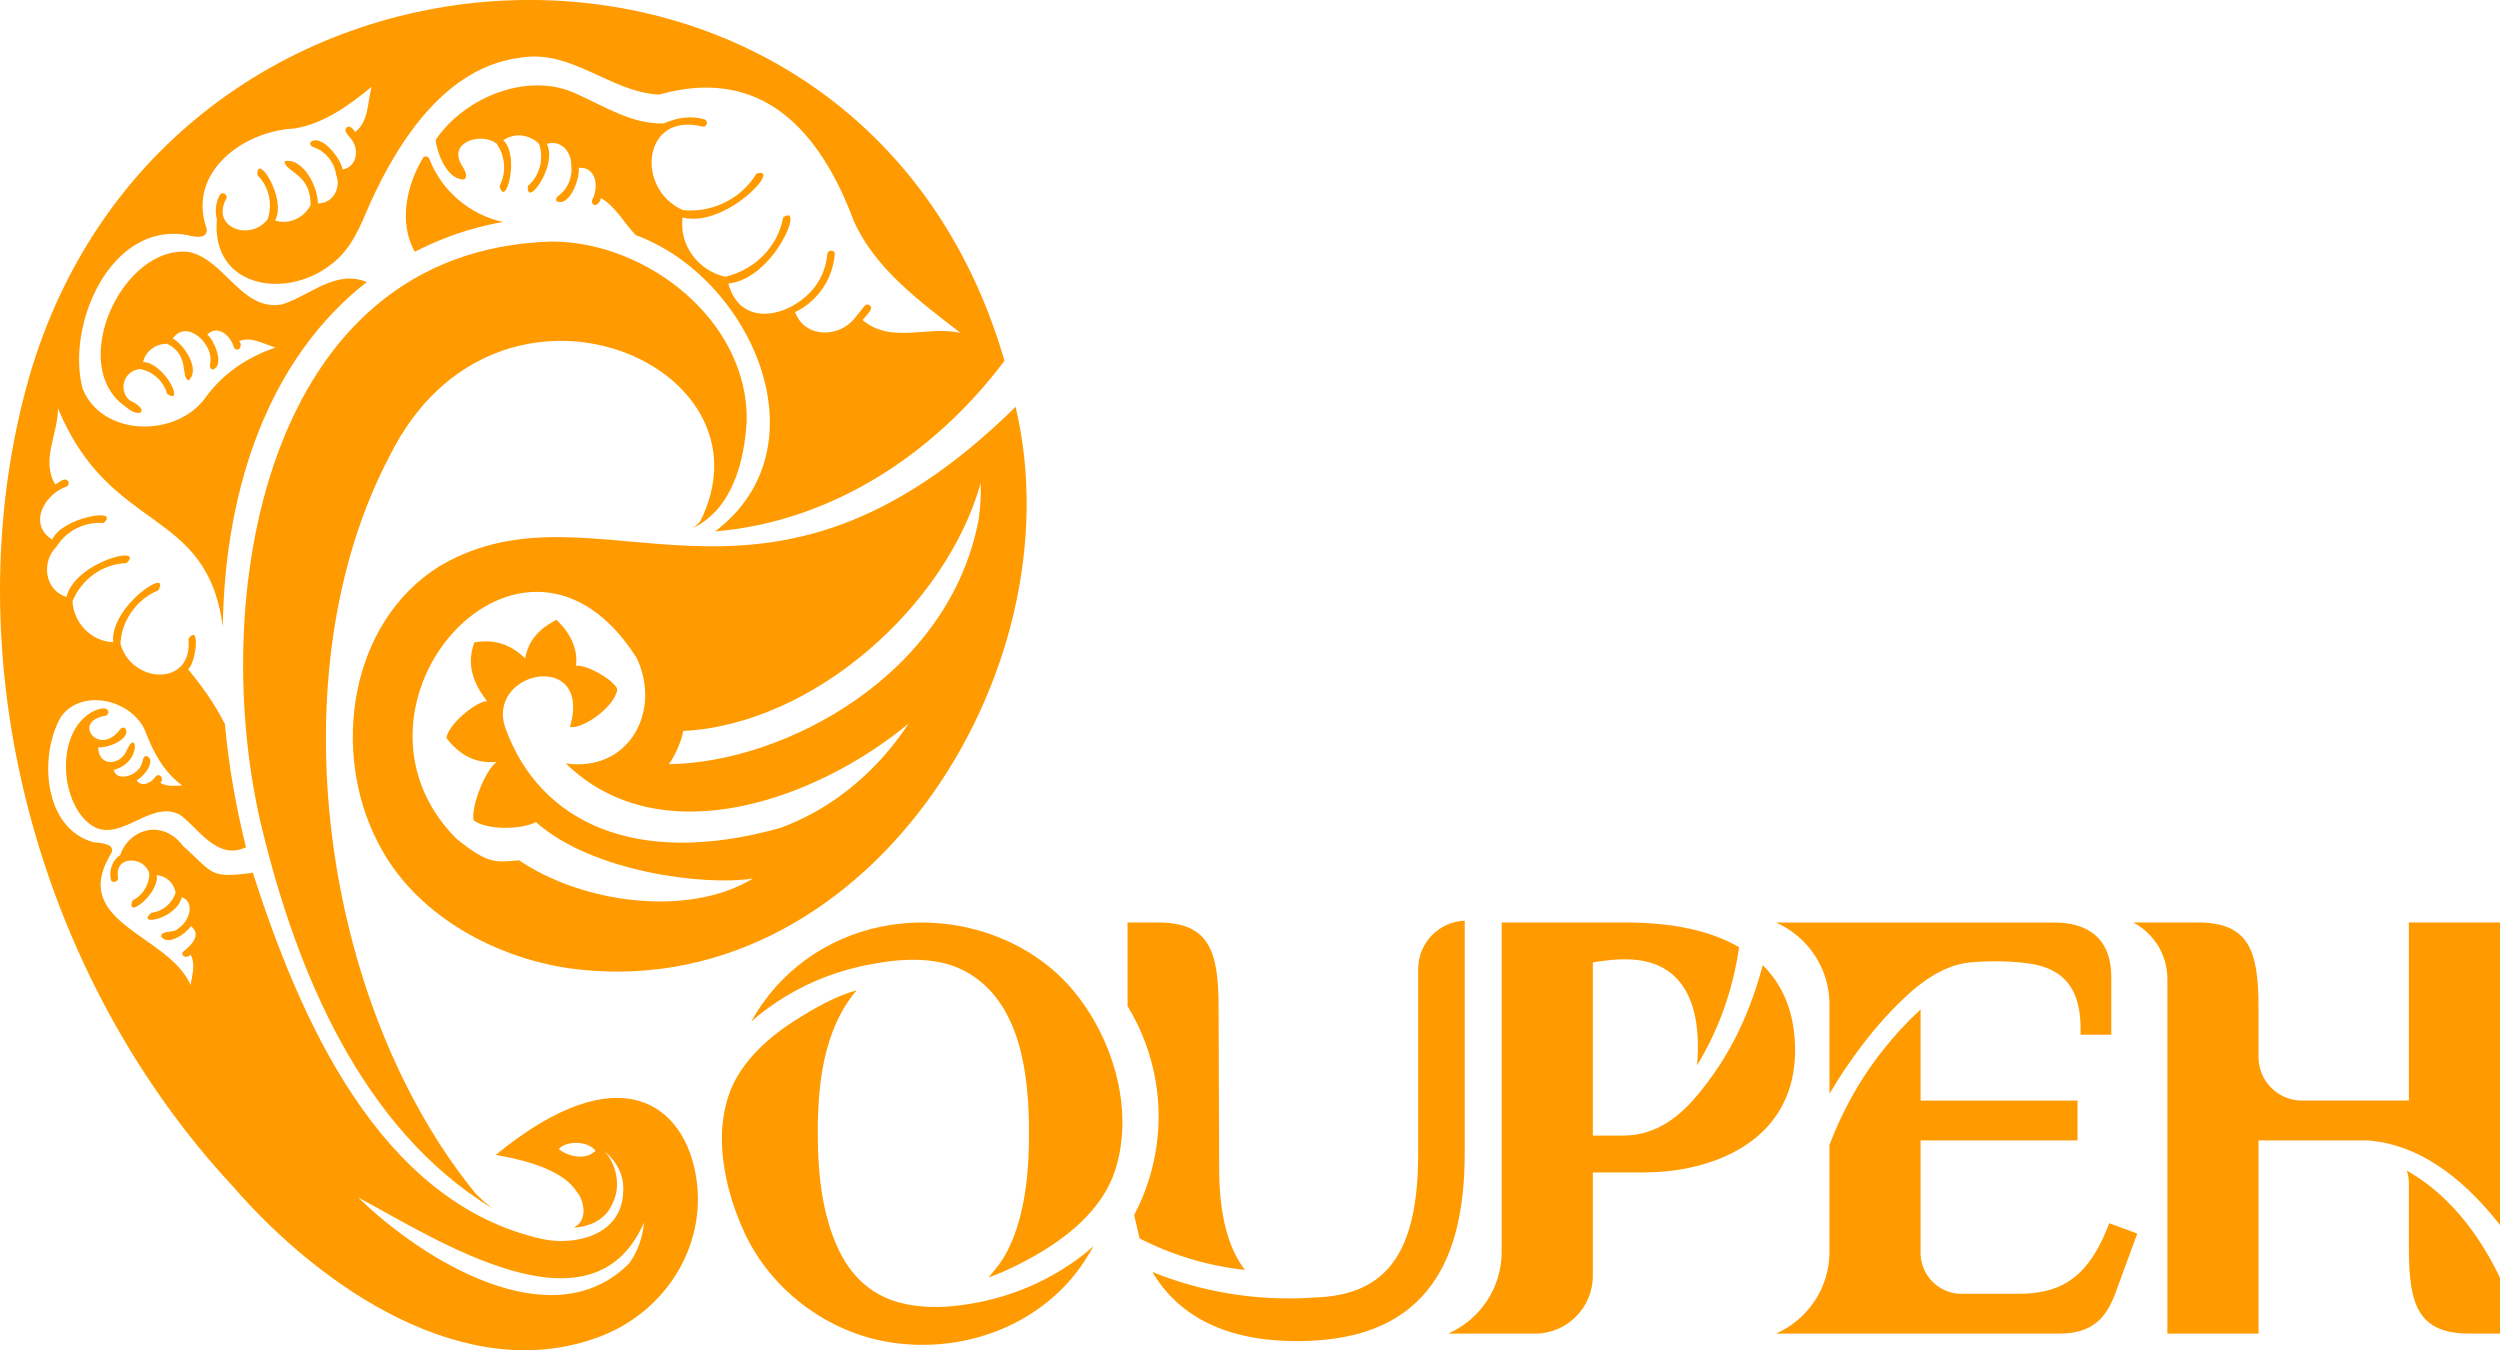 <?xml version="1.0" encoding="UTF-8"?>
<svg id="Layer_2" data-name="Layer 2" xmlns="http://www.w3.org/2000/svg" viewBox="0 0 668.05 360.81">
  <defs>
    <style>
      .cls-1 {
        fill: #ff9b00;
        stroke-width: 0px;
      }
    </style>
  </defs>
  <g id="Layer_1-2" data-name="Layer 1">
    <g>
      <g>
        <path class="cls-1" d="M132.5,308.61c3.72.73,16.98,2.83,21.45,9.62,2.18,2.42,3.31,7.91-.63,9.81,4.39-.22,8.56-2.19,10.35-6.43,2.22-4.36,1.24-9.95-1.82-13.66,0,0,0-.02-.01-.02h0s.01,0,.01,0c0,0-.01-.02-.01-.02,0,0,0-.02,0-.02,0-.07.33.29.95.89,2.77,2.8,4.16,6.41,3.68,10.34l.05-.19c-.7,11.46-13.24,13.95-21.53,12.18-43.74-9.7-64.96-59.16-77.43-97.9-11.81,1.63-10.47.07-18.59-7.09-5.61-7.52-14.56-4.51-16.84,2.39-2.13,1.3-3,4.06-2.52,6.45.2,1.27,2.13.73,1.93-.53-1.02-5.81,6.88-5.8,8.35-1.06.03,3.02-1.72,5.9-4.48,7.24-2.02,5.39,7.35-2.01,6.46-6.74,2.54.16,4.57,2.04,5.06,4.64-.88,2.87-3.48,5.07-6.49,5.4-4.34,3.77,6.86,1.66,8.14-4.19,3.84,1.53,1.79,6.65-.96,8.39-1.19,1.35-4.3.33-4.58,2.06,1.63,2.8,6.67-.65,7.98-2.69,3.05,2.38-.15,5.32-2.26,6.99-.26,1.46,1.45,1.5,2.21.63,1.33,2.72.36,5.4-.04,8.13-5.78-13.52-32.34-16.47-21.42-34.86,1.88-2.87-2.58-3.17-4.44-3.29-13.48-3.64-14.75-23.12-8.79-33.53,5.6-7.81,18.96-4.56,22.49,3.71,2.17,5.65,4.88,10.97,9.92,14.62-1.96.11-4.17.38-5.9-.74,1.25-.83,0-2.74-1.17-1.7-1.12,1.74-3.8,3.11-5.11,1.05,1.84-.82,5.4-5.29,2.69-6.49-.59.03-.92.44-1,.99.03.13-.49,1.88-1.02,2.39-1.31,1.87-5.82,3.56-6.83.36,7.61-1.98,6.22-11.11,3.67-5.58-1.59,4.47-7.68,4.98-7.78-.5,2.4.37,8.98-2.19,7.21-5.11-.49-.29-1.07-.09-1.37.36-5.56,7.49-13-2.15-4.02-3.61-.03,0-.06,0-.09.01.91-.02,1.31-1.13.66-1.74-.9-.63-2.16-.02-3.1.19.03,0,.06,0,.09-.01-11.47,4.95-9.77,26.42-.16,31.36,7.39,3.44,15.19-7.56,22.73-3.32,4.63,3.32,9.89,12.34,17.54,8.6-2.73-10.98-4.67-22.08-5.67-33.34,0,.12.01.25.01.38-2.64-5.28-6.12-10.07-9.82-14.65,2.02-1.19,3.43-12.53.11-8.12,1.29,13.09-15.32,12.04-18.17,1.35.28-6.17,4.38-12,10.14-14.27,3.47-6.54-12.98,4.3-12.1,13.88-5.79-.27-10.49-5.03-10.87-10.92h0c2.38-5.87,8.03-10.06,14.47-10.23,5.15-4.98-13.75-.38-16.07,9.04-5.87-1.8-6.77-9.4-2.66-13.44h0c2.67-4.28,7.54-6.71,12.56-6.3,4.91-4.28-11.22-1.5-13.7,4.42h0c-6.6-4.16-2.04-12.2,3.9-14.22.45-.26.65-.92.36-1.37-.98-1.29-2.42.44-3.48.83-3.87-6.61.86-13.61.73-20.37,14.07,33.98,39.77,26.05,44.07,58.4.44-33.17,10.18-68.64,36.57-90.58h.01c.63-.5,1.29-1.02,1.92-1.51-8.45-3.46-15.22,3.69-22.76,5.99-10.83,1.85-15.27-12.23-24.99-14.06-17.74-1.7-32.38,30.45-16.81,41.31,0,0,0,.01.02.01,4.01,3.58,6.78.89,1.18-1.61-3.24-2.82-1.54-8.04,2.78-8.4,3.42.66,6.27,3.25,7.17,6.61,4.98,3.34-.6-8.31-6.4-8.49.67-2.92,3.41-4.91,6.46-4.86,6.16,3.11,3.43,8.86,5.72,9.78,3.2-2.85-1.05-9.41-4.23-11.2,3.69-5.39,11.09,1.6,9.99,6.61-.17.62-.15,1.48.62,1.68,3.35-.89.55-7.72-1.4-9.35,2.78-2.79,6.36.4,7.14,3.53,1.27,1.49,2.44-.62,1.39-1.79,3.38-1.27,6.56.84,9.71,1.73-7.61,2.61-14.27,7.05-18.93,13.67-7.87,10.44-27.31,10.18-32.6-2.59-4.56-16.97,7.38-44.88,28.04-41.11,1.66.51,5.41,1.16,5.11-1.63-5.41-15.08,9.7-26.21,23.43-26.86,7.98-1.34,14.52-6.16,20.65-11.15-1.22,4.07-.66,9.19-4.43,12.09-.52-.94-1.91-2.31-2.57-.72-.15,1.1,1.13,1.83,1.61,2.73,0,.01.02.01.02.02,2.13,2.72,1.35,7.32-2.41,7.98-.42-2.91-5.77-9.77-8.63-7.25-.15.54.18,1.06.7,1.23,3.32,1.06,5.75,4.1,6.23,7.51,0,0,0,.02.01.03,1.38,3.46-1.04,7.69-4.92,7.52.02-4.45-4.02-12.31-8.9-11.23.03,2.88,7.18,3.25,6.93,11.78-1.82,3.43-5.8,5.23-9.46,4.03,3.22-5.95-5.07-18.49-4.72-12.1,3.09,3.03,4.13,7.7,2.73,11.77-4.49,5.96-15.28,2.39-11.08-5.45.61-1.13-1.12-2.14-1.72-1-1.09,2.06-1.35,4.42-.76,6.45-1.62,18.09,18.1,21.59,30.21,12.31,5.77-4.11,8.18-10.62,10.87-16.89,7.67-16.75,20.26-36.16,40.08-38.6,13.71-2.28,24.06,9.27,37.01,9.88,27.56-7.82,43.11,9.81,52.05,33.87,5.85,12.89,17.65,21.37,28.5,29.83-8.64-2.08-18.45,3.03-26.15-3.43.7-1.08,1.92-1.94,2.27-3.18.05-.84-1.15-1.36-1.71-.71-.88,1.11-1.77,2.22-2.65,3.33-4.23,5.36-13.39,5.44-15.97-1.58,5.99-2.9,10.06-8.77,10.59-15.47.11-1.29-1.89-1.28-2,0-.25,3.15-1.43,6.23-3.34,8.75-6.32,8.08-19.85,11.22-23.09-.93,12.16-1.2,20.59-21.8,14.66-17.68-1.49,7.97-7.68,14.07-15.53,15.88-7.23-1.69-12.34-8.5-11.35-15.83,11.6,2.88,26.96-13.9,19.72-11.74-4.01,6.74-11.91,10.59-19.68,9.74-12.77-5.7-10.73-26.29,5.21-22.32,1.25.34,1.78-1.59.54-1.92-3.67-1.1-7.45-.39-10.79,1.08-8.47.29-15.73-4.5-23.18-7.81-13.04-6.3-30.2.88-37.81,12.23.4,3.73,3.16,10.78,7.56,10.54,1.64-.93-.73-3.78-1.14-4.83-2.29-5.59,6.24-7.59,9.82-4.76,2.37,3.28,2.75,7.77.82,11.36,1.54,6.31,5.54-8.01,1.01-12.23h0c2.95-2.07,7.05-1.59,9.59,1.02,1.31,4.02.15,8.41-3.01,11.22-.58,6.1,7.99-5.3,5.07-11.26h0c3.67-1.2,6.63,2.09,6.5,5.77.44,3.04-.89,6.17-3.31,8.04,0,0-.04.02-.04.03t.01-.02s-.03.03-.03.03c-.53.31-.87.91-.53,1.49,3.49,1.56,6.25-6.07,5.93-8.96h0c4.73-.31,5.46,5.33,3.5,8.72.02,2.34,2.27,1,2.38-.65,3.99,2.34,6.19,6.64,9.32,9.93,30.59,11.14,51.19,56.47,21.22,79.17,31.29-2.59,58.76-20.87,77.33-45.59C229.88-36.57,45.28-29.09,7.75,100.92c-21.1,74.33,2.13,159.86,54.52,216.14,23.51,27.12,62.53,53.74,98.25,40.02,17.17-6.59,28.23-23.84,25.58-42.04-2.86-19.62-20.22-33.84-53.61-6.43ZM158.66,307.9c-2.69,2.27-7.5.83-9.34-.87,2.01-2.28,7.88-2.21,9.85.51l-.51.36ZM168.17,337.55c-20.63,20.85-55.63-1.11-72.41-17.54,20.53,10.93,62.49,38.61,76.34,6.64-.35,3.78-1.55,7.61-3.93,10.9Z"/>
        <path class="cls-1" d="M187.05,139.41c-.57.6-1.19,1.16-1.84,1.66,10.5-5.04,13.76-17.91,14.33-28.67.38-26.68-26.58-47.76-52-47.86-77.55,2.16-92.27,96.67-77.42,157.32,0,.01.02.02.02.02,9.24,38.05,26.64,79.8,61.32,100.96,0,0,0,0,0,0,0,0,0,0,.01,0-1.69-1.36-2.72-2.26-4.18-3.66l.03.04c-41.29-50.38-53.99-139.4-23-197.76,28.42-56.55,104.29-24.46,82.73,17.96Z"/>
        <path class="cls-1" d="M271.39,108.71c-68.42,67.42-111.36,17.52-153.88,42.55-24.14,14.99-29.11,49.51-16.58,73.74,9.49,18.99,30.4,30.57,50.77,33.7,78.51,11.09,136.65-78.47,119.69-149.99ZM208.5,221.24c-38.76,10.86-64.17-1.67-73.26-26.2-6.16-15.75,23.17-21.84,17.07-.77,3.54.64,12.25-5.64,12.64-10.14-1.07-2.63-8.45-6.67-11.05-6.2.65-4.58-1.68-9.02-5.2-12.31-4.19,2.2-7.44,5.05-8.36,10.34-3.92-3.87-8.33-5.21-13.57-4.3-2.22,5.88-.33,10.91,3.39,15.71-2.76-.06-10.35,6.09-10.88,9.84,3.4,4.39,7.59,6.91,13.42,6.39-3.1,2.26-6.88,12.03-6.15,15.6,3.61,2.71,12.65,2.5,16.68.49,14.93,13.32,45.05,17.12,58,15.06-17.48,10.59-45.76,6.52-62.5-4.85-5.98.4-7.95,1.45-16.9-5.91-35.15-35.7,18.09-95.93,48.33-48.12,6.73,14.28-2.2,30.55-18.98,28.13,25.75,25.03,67.73,9.21,91.61-10.65-4.25,6.48-14.98,20.78-34.29,27.89ZM261.55,138.6c-7.71,41.84-52.01,65.24-82.82,65.6,1.55-1.99,3.42-6.26,3.86-8.87,34.77-1.73,70.32-33.46,79.47-66.26.07,2.24.05,5.57-.51,9.53Z"/>
        <path class="cls-1" d="M132.6,59.65c.6-.12,1.21-.23,1.81-.33-8.94-1.98-16.43-8.32-19.71-16.94-.28-.52-1.01-.81-1.51-.4-.01,0-.01,0-.02,0-4.61,7.48-6.67,17.59-2.33,25.3.59-.32,1.18-.62,1.79-.9,0,0,0,0,0,0,6.33-3.09,13.06-5.36,19.97-6.74Z"/>
      </g>
      <path class="cls-1" d="M285.86,337.92c-6.04,4.1-12.99,7.23-20.25,9.13-1.04.27-2.08.52-3.13.74-5.62,1.18-10.51,1.65-14.96,1.39-2.61-.14-5.1-.54-7.41-1.18-7.51-2.08-13.09-7.23-16.58-15.3-3.41-7.88-5-17.34-5-29.77s1.24-27.52,10.4-38.32c-5.64,1.61-10.88,4.5-16.77,8.26-2.3,1.47-4.87,3.31-7.34,5.51-4.12,3.67-7.99,8.33-9.97,13.94-2.58,7.32-2.59,15.96-.03,25.68,1.04,3.95,2.47,7.87,4.25,11.66,6.83,14.53,20.92,25.52,36.76,28.66,17.88,3.54,36.46-2,48.53-14.49,3.29-3.41,5.81-7.14,7.85-10.86-2.14,1.99-4.42,3.64-6.35,4.95ZM298.18,286.84c-1.08-4.1-2.66-8.15-4.64-11.96-1.97-3.81-4.35-7.38-7.04-10.54-10.59-12.44-27.91-19.18-45.19-17.59-15.29,1.4-28.99,9.23-37.58,21.47-1.09,1.54-2.1,3.16-3.02,4.83,2.1-1.95,4.46-3.65,6.61-5.12,6.57-4.45,14.2-7.76,22.14-9.58.41-.1.83-.19,1.25-.28,3.8-.8,8.49-1.6,13.31-1.6s9.57.76,13.83,3.04c15.35,8.19,17.12,28.7,17.12,43.42,0,8.61-.7,15.43-2.19,21.46-.98,3.98-2.26,7.41-3.91,10.49-1.33,2.48-2.97,4.46-4.72,6.43.2-.06.4-.12.6-.19.62-.2,1.27-.44,1.95-.72,1.6-.65,3.27-1.42,5.26-2.41,14.13-7.03,22.88-15.53,26.03-25.26,2.52-7.83,2.59-16.79.19-25.89Z"/>
      <path class="cls-1" d="M332.67,339.35c-3.3-.35-6.64-.93-9.93-1.7-6.3-1.49-12.43-3.75-18.22-6.72l-1.45-6.25c3.33-6.32,7.08-16.4,6.47-29.09-.58-11.84-4.76-21.03-8.23-26.72v-22.36h8.13c13.69,0,16.19,7.62,16.19,22.64l.16,43.84c.08,11.71,2.4,20.56,6.88,26.36Z"/>
      <path class="cls-1" d="M391.4,246.02v62.13c0,16.49-3.3,28.52-10.07,36.76-7.43,9.06-18.82,13.46-34.82,13.46-18.32,0-31.29-6.21-38.57-18.46,6.15,2.48,12.56,4.33,19.08,5.5,8.01,1.46,16.23,1.89,24.43,1.3,19.29-.65,27.52-12.18,27.52-38.56v-49.21c0-6.96,5.53-12.66,12.43-12.92Z"/>
      <path class="cls-1" d="M479.68,280.63c0,3.45-.45,6.7-1.33,9.66-5.01,16.96-23.47,23.01-39.08,23.01h-13.63v27.62c0,8.52-6.93,15.45-15.45,15.45h-23.22c2.69-1.18,5.16-2.86,7.31-5,4.51-4.53,7-10.54,7-16.92v-87.94h33.15c12.56,0,22.75,2.22,30.3,6.6-1.62,11.15-5.25,21.52-10.8,30.83-.15.25-.3.5-.46.76.17-1.53.25-3.16.25-4.87,0-19.41-10.49-23.48-19.29-23.48-1.83,0-4.2.08-7.95.7l-.84.14v46.27h7.98c9.99,0,16.38-6.34,20.82-11.86.93-1.15,1.9-2.44,2.97-3.93.16-.21.31-.43.47-.65,5.79-8.16,10.22-17.95,13.16-29.13,3.48,3.44,5.93,7.64,7.31,12.49.88,3.12,1.33,6.57,1.33,10.25Z"/>
      <path class="cls-1" d="M571.12,329.64l-5.27,14.34c-2.27,6.53-5.17,12.39-15.62,12.39h-75.67c2.68-1.18,5.16-2.86,7.3-5,4.52-4.52,7.01-10.53,7.01-16.92v-28.49c1.49-3.96,3.24-7.8,5.22-11.5,2.55-4.76,5.5-9.28,8.82-13.53,3.11-3.98,6.57-7.74,10.31-11.2v24.37h41.93v10.64h-41.93v30.05c0,6.03,4.9,10.94,10.93,10.94h14.95c10.17,0,18.13-2.95,23.93-17.34l.61-1.52,7.48,2.77Z"/>
      <path class="cls-1" d="M564.18,261.11v15.4h-8.21v-1.69c0-5.26-1.09-9.21-3.32-12.06-2.28-2.89-5.82-4.68-10.54-5.31-3.15-.43-6.44-.62-9.85-.56-3.07.05-6.54.11-9.6,1.03-6.04,1.82-10.87,5.94-14.4,9.33-4.26,4.06-8.34,8.8-12.48,14.49-.41.57-.82,1.13-1.22,1.7-1.21,1.71-2.48,3.62-3.87,5.84-.62,1-1.23,2-1.82,3.01v-23.86c0-6.39-2.49-12.4-7.01-16.92-2.14-2.14-4.62-3.82-7.3-5h74.22c6.61,0,11.18,2.17,13.54,6.37,1.23,2.2,1.86,4.95,1.86,8.23Z"/>
      <path class="cls-1" d="M668.05,246.5v80.84c-10.83-13.82-22.49-21.4-34.71-22.55l-.54-.04c-.22,0-.46-.02-.69-.02h-28.59v51.63h-24.35v-94.7c0-4.59-1.78-8.9-5.02-12.14-1.23-1.22-2.6-2.23-4.08-3.02h17.24c13.7,0,16.21,7.63,16.21,22.66v13.32c0,6.4,5.21,11.61,11.61,11.61h28.57v-47.59h24.35Z"/>
      <path class="cls-1" d="M668.05,341.46v14.9h-8.14c-13.7,0-16.21-7.64-16.21-22.67v-17.37c0-1.2-.18-2.37-.54-3.5,12.58,7.08,20.43,19.28,24.89,28.64Z"/>
      <path class="cls-1" d="M198.04,296.21l-.77,3.74c.09-.74.26-1.83.59-3.1.06-.22.11-.43.18-.64Z"/>
      <path class="cls-1" d="M236.28,257.56h-.95.95Z"/>
    </g>
  </g>
</svg>
